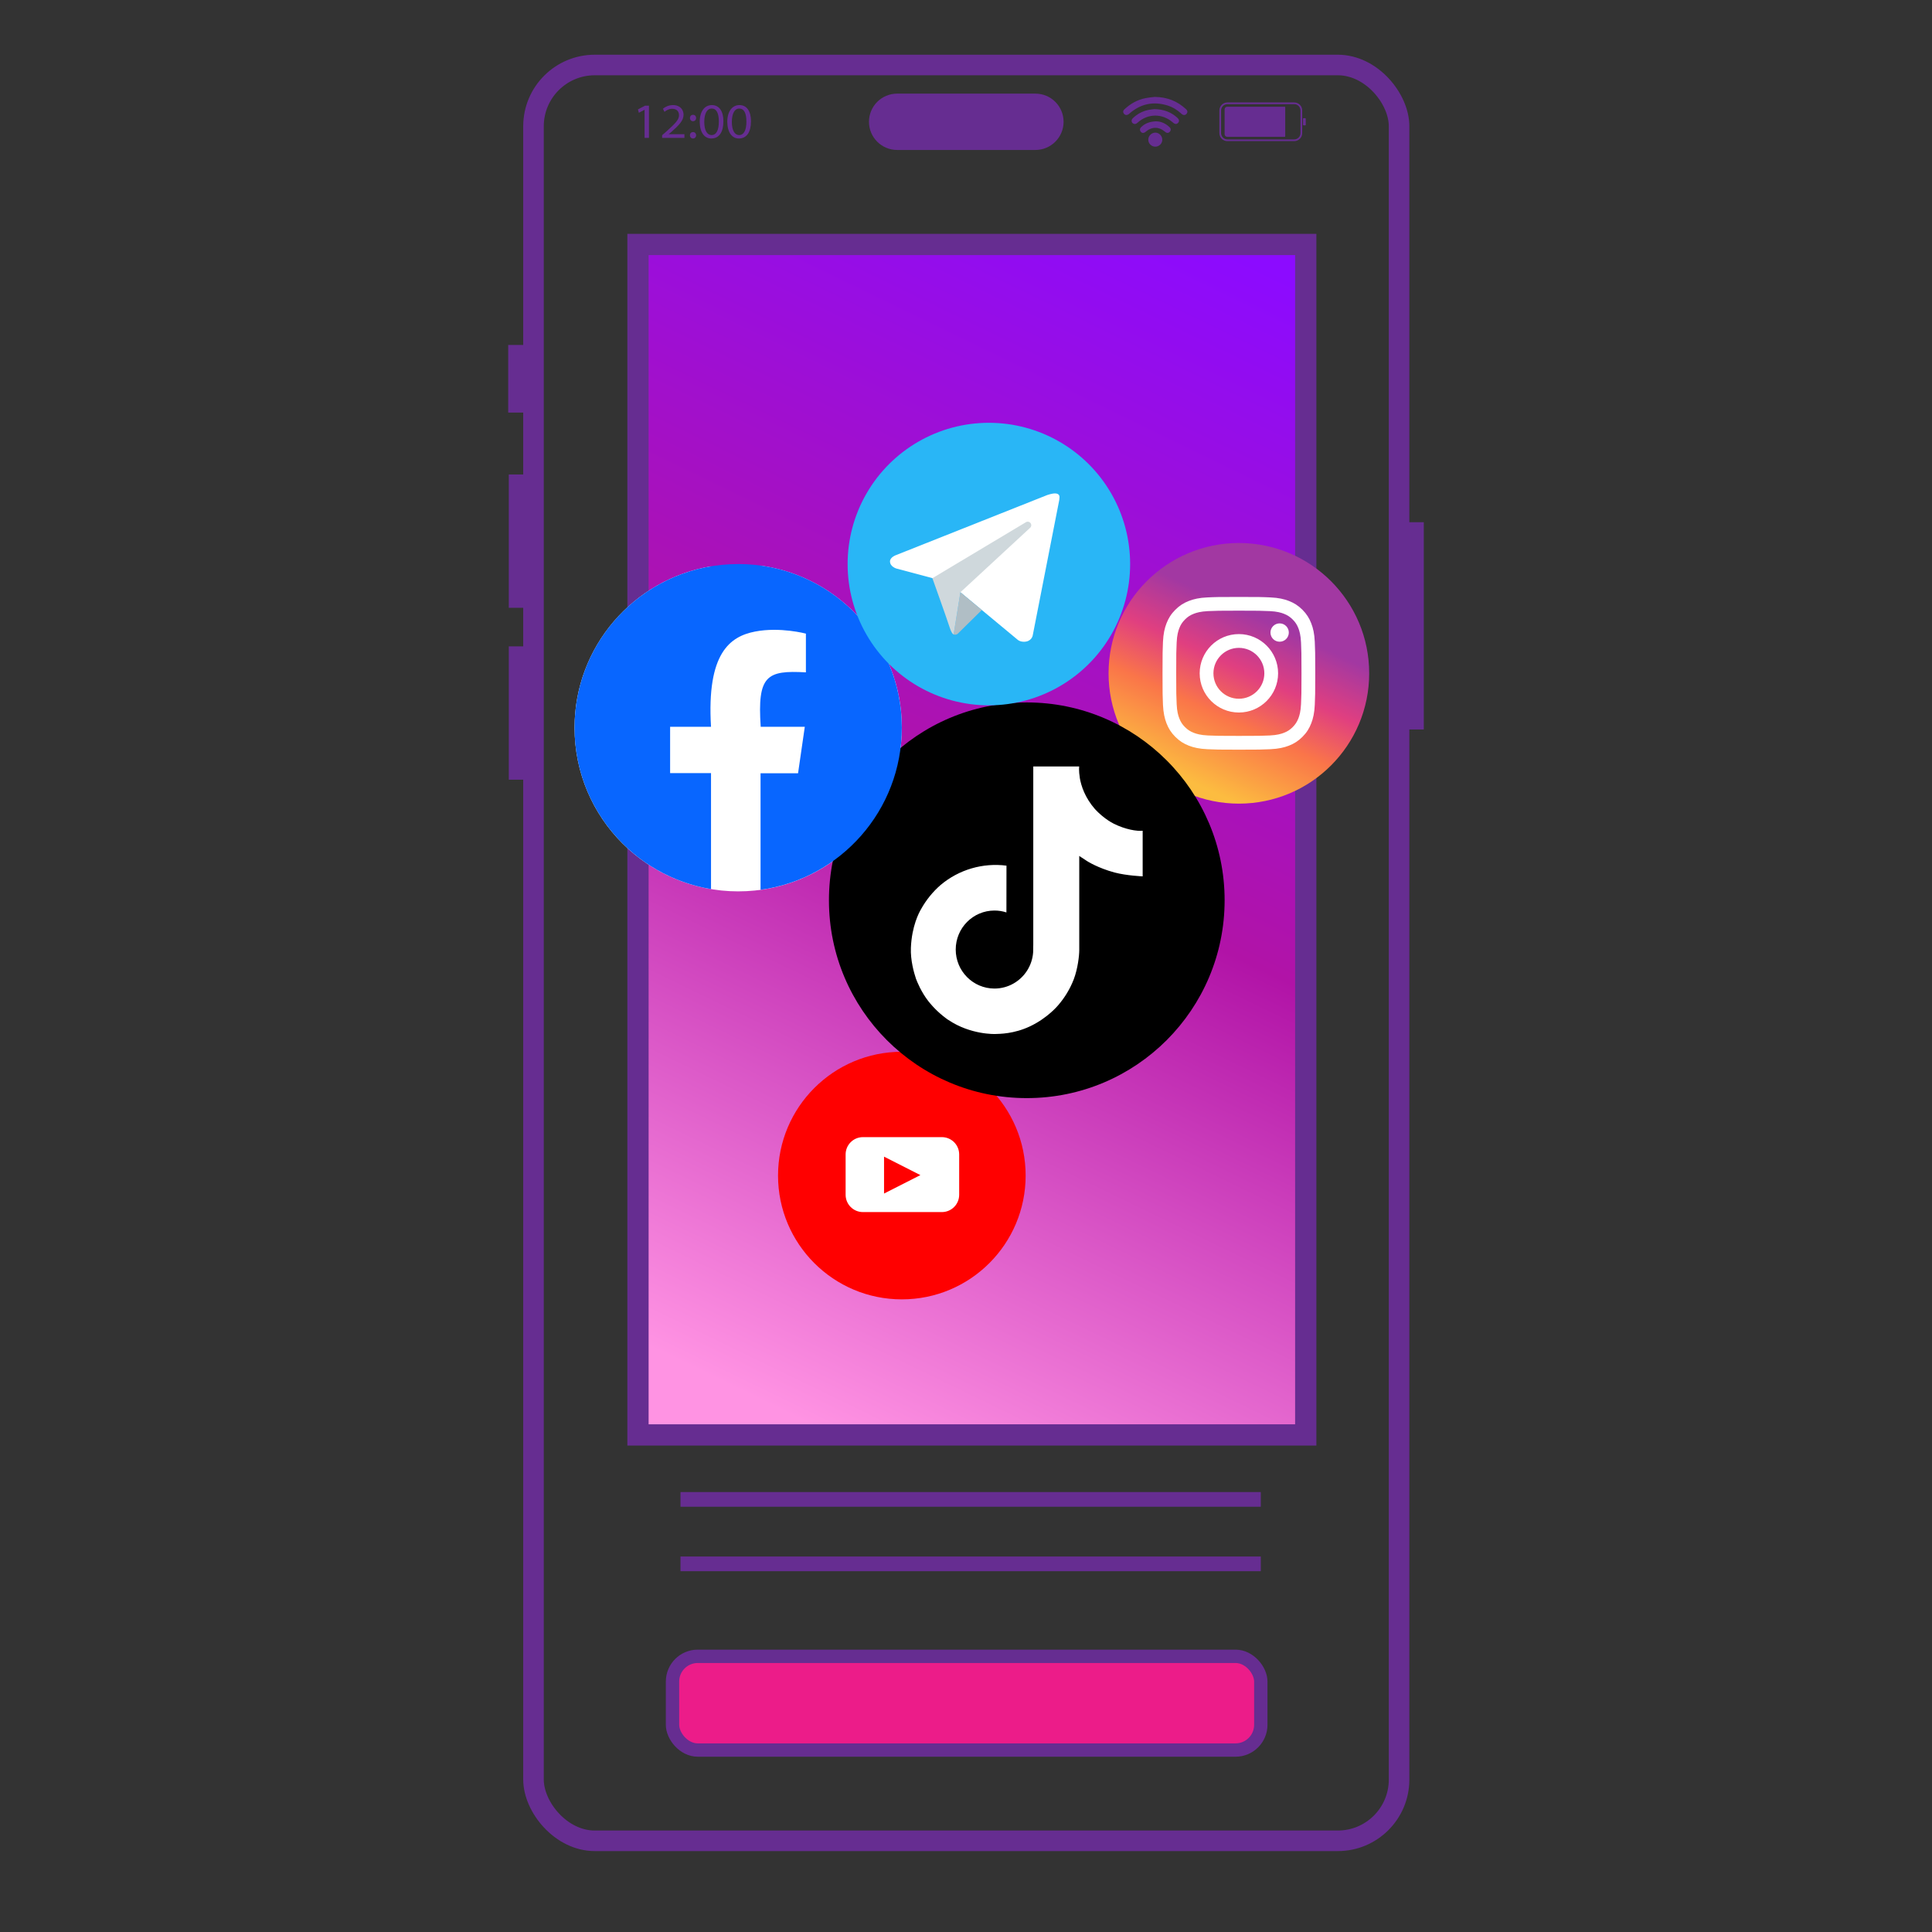 <svg xmlns="http://www.w3.org/2000/svg" xmlns:xlink="http://www.w3.org/1999/xlink" id="Livello_1" data-name="Livello 1" viewBox="0 0 1000 1000"><rect x="0" y="0" width="1000" height="1000" fill="#333333" stroke="none"/><defs><style>      .cls-1 {        fill: #cfd8dc;      }      .cls-2 {        fill: #fff;      }      .cls-3 {        fill: #29b6f6;      }      .cls-4 {        fill: url(#Sfumatura_senza_nome_29);        stroke-width: 11px;      }      .cls-4, .cls-5, .cls-6, .cls-7 {        stroke: #662d91;        stroke-miterlimit: 10;      }      .cls-8 {        fill: #0866ff;      }      .cls-5 {        stroke-width: 7.6px;      }      .cls-5, .cls-6 {        fill: none;      }      .cls-6 {        stroke-width: 10.64px;      }      .cls-9 {        fill: #662d91;      }      .cls-10 {        fill: url(#Sfumatura_senza_nome_39);      }      .cls-7 {        fill: #ec1c89;        stroke-width: 6.91px;      }      .cls-11 {        fill: #b0bec5;      }      .cls-12 {        fill: red;      }    </style><linearGradient id="Sfumatura_senza_nome_29" data-name="Sfumatura senza nome 29" x1="367.98" y1="712.7" x2="648.64" y2="134.87" gradientUnits="userSpaceOnUse"><stop offset="0" stop-color="#ff93e3"></stop><stop offset=".49" stop-color="#b113a7"></stop><stop offset="1" stop-color="#8c0bff"></stop></linearGradient><linearGradient id="Sfumatura_senza_nome_39" data-name="Sfumatura senza nome 39" x1="615.41" y1="404.16" x2="663.16" y2="301.32" gradientUnits="userSpaceOnUse"><stop offset="0" stop-color="#fcbc40"></stop><stop offset=".33" stop-color="#fa7549"></stop><stop offset=".56" stop-color="#e03f80"></stop><stop offset=".81" stop-color="#a238a2"></stop></linearGradient></defs><path class="cls-9" d="m535.93,77.62h-71.57c-8.05,0-14.58-6.53-14.58-14.58h0c0-8.05,6.53-14.58,14.58-14.58h71.57c8.05,0,14.58,6.53,14.58,14.58h0c0,8.05-6.53,14.58-14.58,14.58Z"></path><g><path class="cls-9" d="m333.65,56.82h-.05l-2.94,1.55-.45-1.77,3.68-1.91h2.01v16.68h-2.26v-14.55Z"></path><path class="cls-9" d="m342.72,71.38v-1.41l1.9-1.65c5.01-4.49,6.82-6.34,6.83-8.65,0-1.64-.8-3.36-3.59-3.36-1.63,0-3.03.83-3.93,1.58l-.8-1.61c1.33-1.13,3.15-1.89,5.21-1.89,3.86,0,5.47,2.61,5.47,4.93,0,3.09-2.29,5.39-6.28,8.94l-1.39,1.15v.05h8.12v1.91h-11.53Z"></path><path class="cls-9" d="m357.11,61.09c0-.97.66-1.67,1.61-1.67s1.58.7,1.59,1.67c0,.91-.64,1.65-1.6,1.65s-1.6-.74-1.59-1.65Zm0,8.94c0-.97.66-1.67,1.61-1.67s1.58.7,1.59,1.67c0,.91-.64,1.65-1.6,1.65s-1.6-.74-1.59-1.65Z"></path><path class="cls-9" d="m374.43,62.82c0,5.52-2.18,8.86-6.28,8.86-3.48,0-5.91-3.04-5.98-8.57,0-5.6,2.66-8.72,6.28-8.72,3.79,0,5.99,3.12,5.99,8.43Zm-9.9.31c0,4.45,1.55,6.79,3.74,6.79,2.55,0,3.8-2.64,3.8-6.97s-1.18-6.78-3.77-6.78c-2.09,0-3.77,2.27-3.77,6.96Z"></path><path class="cls-9" d="m388.7,62.82c0,5.52-2.18,8.86-6.28,8.86-3.48,0-5.91-3.04-5.98-8.57,0-5.6,2.66-8.72,6.28-8.72,3.79,0,5.99,3.12,5.99,8.43Zm-9.9.31c0,4.45,1.55,6.79,3.74,6.79,2.55,0,3.8-2.64,3.8-6.97s-1.18-6.78-3.77-6.78c-2.09,0-3.77,2.27-3.77,6.96Z"></path></g><g><g><path class="cls-9" d="m597.72,50.16c6.7.1,11.8,2.32,16.15,6.34.89.82.94,1.7.23,2.47-.69.76-1.66.77-2.55-.05-2.1-1.94-4.46-3.46-7.19-4.31-7.39-2.3-14.03-.9-19.85,4.24-1.07.95-2.23.9-2.89-.18-.42-.67-.36-1.36.21-1.91,3.19-3.05,6.9-5.17,11.26-6,1.76-.34,3.56-.47,4.63-.6Z"></path><path class="cls-9" d="m597.52,56.48c4.85.1,8.66,1.54,11.88,4.49,1.02.93,1.12,1.89.31,2.69-.55.55-1.16.67-1.85.29-.33-.18-.63-.42-.91-.67-5.35-4.64-12.8-4.59-18.06.14-.56.5-1.13.93-1.92.7-1.32-.37-1.68-1.92-.65-2.91,2.33-2.24,5.08-3.72,8.26-4.34,1.13-.22,2.29-.31,2.95-.39Z"></path><path class="cls-9" d="m598.63,62.81c2.43.06,4.79,1.13,6.77,3.07.74.73.73,1.63.07,2.35-.57.61-1.28.73-2,.31-.26-.15-.48-.35-.71-.54-2.95-2.47-6.54-2.47-9.51,0-.27.23-.56.46-.87.62-.7.35-1.41.19-1.89-.38-.55-.65-.63-1.47-.13-2.09.35-.43.77-.81,1.21-1.15,1.85-1.42,4.15-2.16,7.07-2.2Z"></path><path class="cls-9" d="m594.36,72.21c.03-1.92,1.71-3.56,3.65-3.56,1.96,0,3.62,1.73,3.59,3.74-.02,1.94-1.69,3.54-3.66,3.52-2.03-.02-3.62-1.66-3.59-3.71Z"></path></g><g><path class="cls-9" d="m669.87,73.05h-34.57c-2.29,0-4.15-1.86-4.15-4.15v-11.73c0-2.29,1.86-4.15,4.15-4.15h34.57c2.29,0,4.15,1.86,4.15,4.15v11.73c0,2.29-1.86,4.15-4.15,4.15Zm-34.57-19.14c-1.79,0-3.26,1.46-3.26,3.26v11.73c0,1.79,1.46,3.26,3.26,3.26h34.57c1.79,0,3.26-1.46,3.26-3.26v-11.73c0-1.8-1.46-3.26-3.26-3.26h-34.57Z"></path><path class="cls-9" d="m665.04,70.82h-29.83c-.74,0-1.35-.6-1.35-1.35v-12.87c0-.74.6-1.35,1.35-1.35h29.79c.13,0,.23.1.23.23v15.14c0,.1-.08.19-.19.19Z"></path><rect class="cls-9" x="674.44" y="61.18" width="1.41" height="3.7" rx=".25" ry=".25"></rect></g></g><rect class="cls-6" x="276.14" y="33.64" width="448.02" height="919.16" rx="31.71" ry="31.71"></rect><rect class="cls-9" x="263.05" y="178.55" width="13.09" height="35"></rect><rect class="cls-9" x="263.35" y="245.59" width="12.5" height="69.01"></rect><rect class="cls-9" x="263.35" y="334.56" width="12.5" height="69.01"></rect><rect class="cls-9" x="724.45" y="270.29" width="12.5" height="107.28"></rect><rect class="cls-4" x="330.22" y="126.54" width="345.63" height="616.18"></rect><line class="cls-5" x1="352.22" y1="776.09" x2="652.58" y2="776.09"></line><line class="cls-5" x1="352.22" y1="809.45" x2="652.58" y2="809.45"></line><path class="cls-2" d="m393.67,292.76v25.57h-25.64v-25.2c-40.09,6.7-70.64,41.55-70.64,83.54,0,46.78,37.92,84.7,84.7,84.7s84.7-37.92,84.7-84.7c0-42.85-31.82-78.27-73.12-83.92Z"></path><rect class="cls-7" x="348.09" y="857.31" width="304.5" height="48.51" rx="13.07" ry="13.07"></rect><g><circle class="cls-12" cx="466.79" cy="608.47" r="64.08"></circle><path class="cls-2" d="m487.51,588.58h-40.86c-4.95,0-8.96,4.01-8.96,8.96v20.87c0,4.95,4.01,8.96,8.96,8.96h40.86c4.95,0,8.96-4.01,8.96-8.96v-20.87c0-4.95-4.01-8.96-8.96-8.96Zm-29.93,29.2v-19.1l18.81,9.55-18.81,9.55Z"></path></g><g><ellipse class="cls-2" cx="641.25" cy="350.91" rx="50.91" ry="48.59"></ellipse><path class="cls-10" d="m654.42,348.51c0,7.27-5.91,13.16-13.18,13.16-7.27,0-13.17-5.89-13.17-13.16,0-7.28,5.9-13.18,13.17-13.18,7.27,0,13.18,5.9,13.18,13.18Zm19.23,0c0,10.54-.05,11.8-.24,15.96h0c-.18,3.85-.82,5.95-1.36,7.34-.72,1.84-1.58,3.16-2.97,4.55-1.38,1.38-2.69,2.24-4.54,2.95-1.39.54-3.49,1.19-7.35,1.37-4.17.18-5.4.22-15.97.22-10.56,0-11.8-.04-15.97-.22-3.85-.18-5.95-.83-7.34-1.37-1.85-.71-3.16-1.57-4.55-2.95-1.39-1.38-2.25-2.7-2.96-4.55-.54-1.39-1.19-3.48-1.36-7.34-.2-4.17-.24-5.42-.24-15.96,0-10.57.04-11.81.24-15.98.17-3.85.82-5.95,1.36-7.35.71-1.84,1.57-3.15,2.96-4.54,1.38-1.38,2.69-2.24,4.55-2.96,1.39-.54,3.48-1.18,7.34-1.37,4.17-.18,5.41-.23,15.97-.23,10.57,0,11.8.05,15.97.23,3.85.18,5.96.82,7.35,1.37,1.84.72,3.16,1.58,4.54,2.96,1.39,1.38,2.25,2.69,2.97,4.54.54,1.4,1.18,3.49,1.36,7.35.19,4.17.24,5.41.24,15.98Zm-12.11,0c0-11.21-9.09-20.31-20.3-20.31-11.21,0-20.29,9.1-20.29,20.31,0,11.2,9.08,20.29,20.29,20.29,11.21,0,20.3-9.09,20.3-20.29Zm5.55-21.1c0-2.63-2.13-4.75-4.75-4.75s-4.75,2.12-4.75,4.75c0,2.62,2.13,4.74,4.75,4.74s4.75-2.12,4.75-4.74Zm41.6,21.1c0,37.25-30.2,67.45-67.45,67.45-37.25,0-67.45-30.2-67.45-67.45,0-37.25,30.2-67.45,67.45-67.45,37.25,0,67.45,30.2,67.45,67.45Zm-27.92,0c0-10.74-.05-12.09-.24-16.3h0c-.19-4.21-.86-7.09-1.84-9.59-1-2.6-2.35-4.8-4.55-7.01-2.19-2.19-4.4-3.54-7-4.56-2.52-.98-5.38-1.65-9.6-1.83-4.21-.2-5.56-.24-16.3-.24-10.73,0-12.09.04-16.3.24-4.2.18-7.07.86-9.6,1.83-2.59,1.02-4.79,2.36-6.99,4.56-2.2,2.2-3.55,4.41-4.56,7.01-.98,2.51-1.64,5.38-1.84,9.59-.18,4.21-.23,5.56-.23,16.3s.05,12.08.23,16.29c.2,4.2.87,7.08,1.84,9.6,1.01,2.59,2.36,4.8,4.56,7,2.19,2.19,4.4,3.55,6.99,4.56,2.53.98,5.39,1.64,9.6,1.83,4.21.19,5.57.24,16.3.24,10.74,0,12.09-.05,16.3-.24,4.21-.19,7.08-.86,9.6-1.83,2.6-1.01,4.8-2.37,7-4.56,2.2-2.19,3.55-4.41,4.55-7,.99-2.52,1.65-5.39,1.84-9.6.19-4.21.24-5.56.24-16.29Z"></path></g><g><circle class="cls-2" cx="529.9" cy="463.94" r="81.94"></circle><path d="m531.46,363.58c-56.55,0-102.4,45.84-102.4,102.4,0,56.55,45.84,102.4,102.4,102.4,56.55,0,102.4-45.84,102.4-102.4,0-56.55-45.84-102.4-102.4-102.4Zm60,90.02s-8.35-.35-14.54-1.99c-8.64-2.31-14.17-5.86-14.17-5.86,0,0-3.84-2.54-4.13-2.71v48.78c0,2.71-.72,9.5-2.87,15.15-1.89,4.84-4.58,9.32-7.97,13.25,0,0-5.31,6.58-14.63,11-8.41,3.98-15.81,3.89-18.02,3.98,0,0-12.76.51-24.28-7.31l-.06-.06v.06c-3.89-2.72-7.36-5.99-10.3-9.72-3.64-4.65-5.88-10.16-6.46-11.77v-.06c-.92-2.74-2.84-9.38-2.55-15.79.46-11.29,4.25-18.24,5.25-19.97,2.64-4.75,6.08-9,10.18-12.56,9.46-7.93,21.8-11.54,34.04-9.96l-.03,24.21c-1.99-.65-4.08-.98-6.18-.98-11.08,0-20.06,9.03-20.06,20.19,0,11.16,8.98,20.19,20.06,20.19,3.45,0,6.84-.89,9.84-2.6,5.84-3.32,9.65-9.33,10.16-16.03v-.05c.01-.07.01-.14.01-.2,0-.16.02-.3.02-.45.05-1.21.05-2.43.05-3.66v-91.95s23.78,0,23.78,0c-.04,0-.29,2.28.31,5.8h-.03c.72,4.24,2.67,10.3,7.89,16.28,2.09,2.26,4.44,4.25,7,5.95.88.57,1.79,1.1,2.73,1.59,6.08,3.03,12.02,3.95,14.94,3.64v23.61Z"></path></g><path class="cls-8" d="m382.08,291.95c-46.78,0-84.7,37.92-84.7,84.7,0,41.99,30.56,76.84,70.64,83.54v-60.02s-21.17,0-21.17,0v-23.98s21.17,0,21.17,0c-2.31-38.31,9.96-46.79,22.77-49.29,12.89-2.52,26.34,1.06,26.34,1.06v20.05c-20.29-1.16-25.19,1.62-23.39,28.18h22.82s-3.49,24.06-3.49,24.06h-19.41s0,60.31,0,60.31c41.3-5.65,73.12-41.07,73.12-83.92,0-46.78-37.92-84.7-84.7-84.7Z"></path><g><path class="cls-3" d="m511.84,218.84c-26.12,0-50.26,13.94-63.32,36.56-13.06,22.62-13.06,50.5,0,73.12,13.06,22.62,37.2,36.56,63.32,36.56s50.26-13.94,63.32-36.56c13.06-22.62,13.06-50.5,0-73.12-13.06-22.62-37.2-36.56-63.32-36.56Z"></path><path class="cls-2" d="m548.22,259.05l-13.7,69.92s-.59,3.2-4.55,3.2c-2.11,0-3.19-1-3.19-1l-29.66-24.62-14.51-7.32-18.63-4.95s-3.32-.96-3.32-3.7c0-2.28,3.41-3.37,3.41-3.37l77.93-30.96s2.38-.86,4.12-.86c1.07,0,2.28.46,2.28,1.83,0,.91-.18,1.83-.18,1.83Z"></path><path class="cls-11" d="m508.19,315.74l-12.53,12.34s-.54.42-1.27.44c-.25,0-.52-.03-.8-.16l3.52-21.81,11.07,9.19Z"></path><path class="cls-1" d="m533.4,270.74c-.62-.8-1.76-.95-2.56-.34l-48.24,28.87s7.7,21.54,8.87,25.27c1.18,3.73,2.12,3.82,2.12,3.82l3.52-21.81,35.95-33.25c.8-.61.95-1.75.34-2.56Z"></path></g></svg>